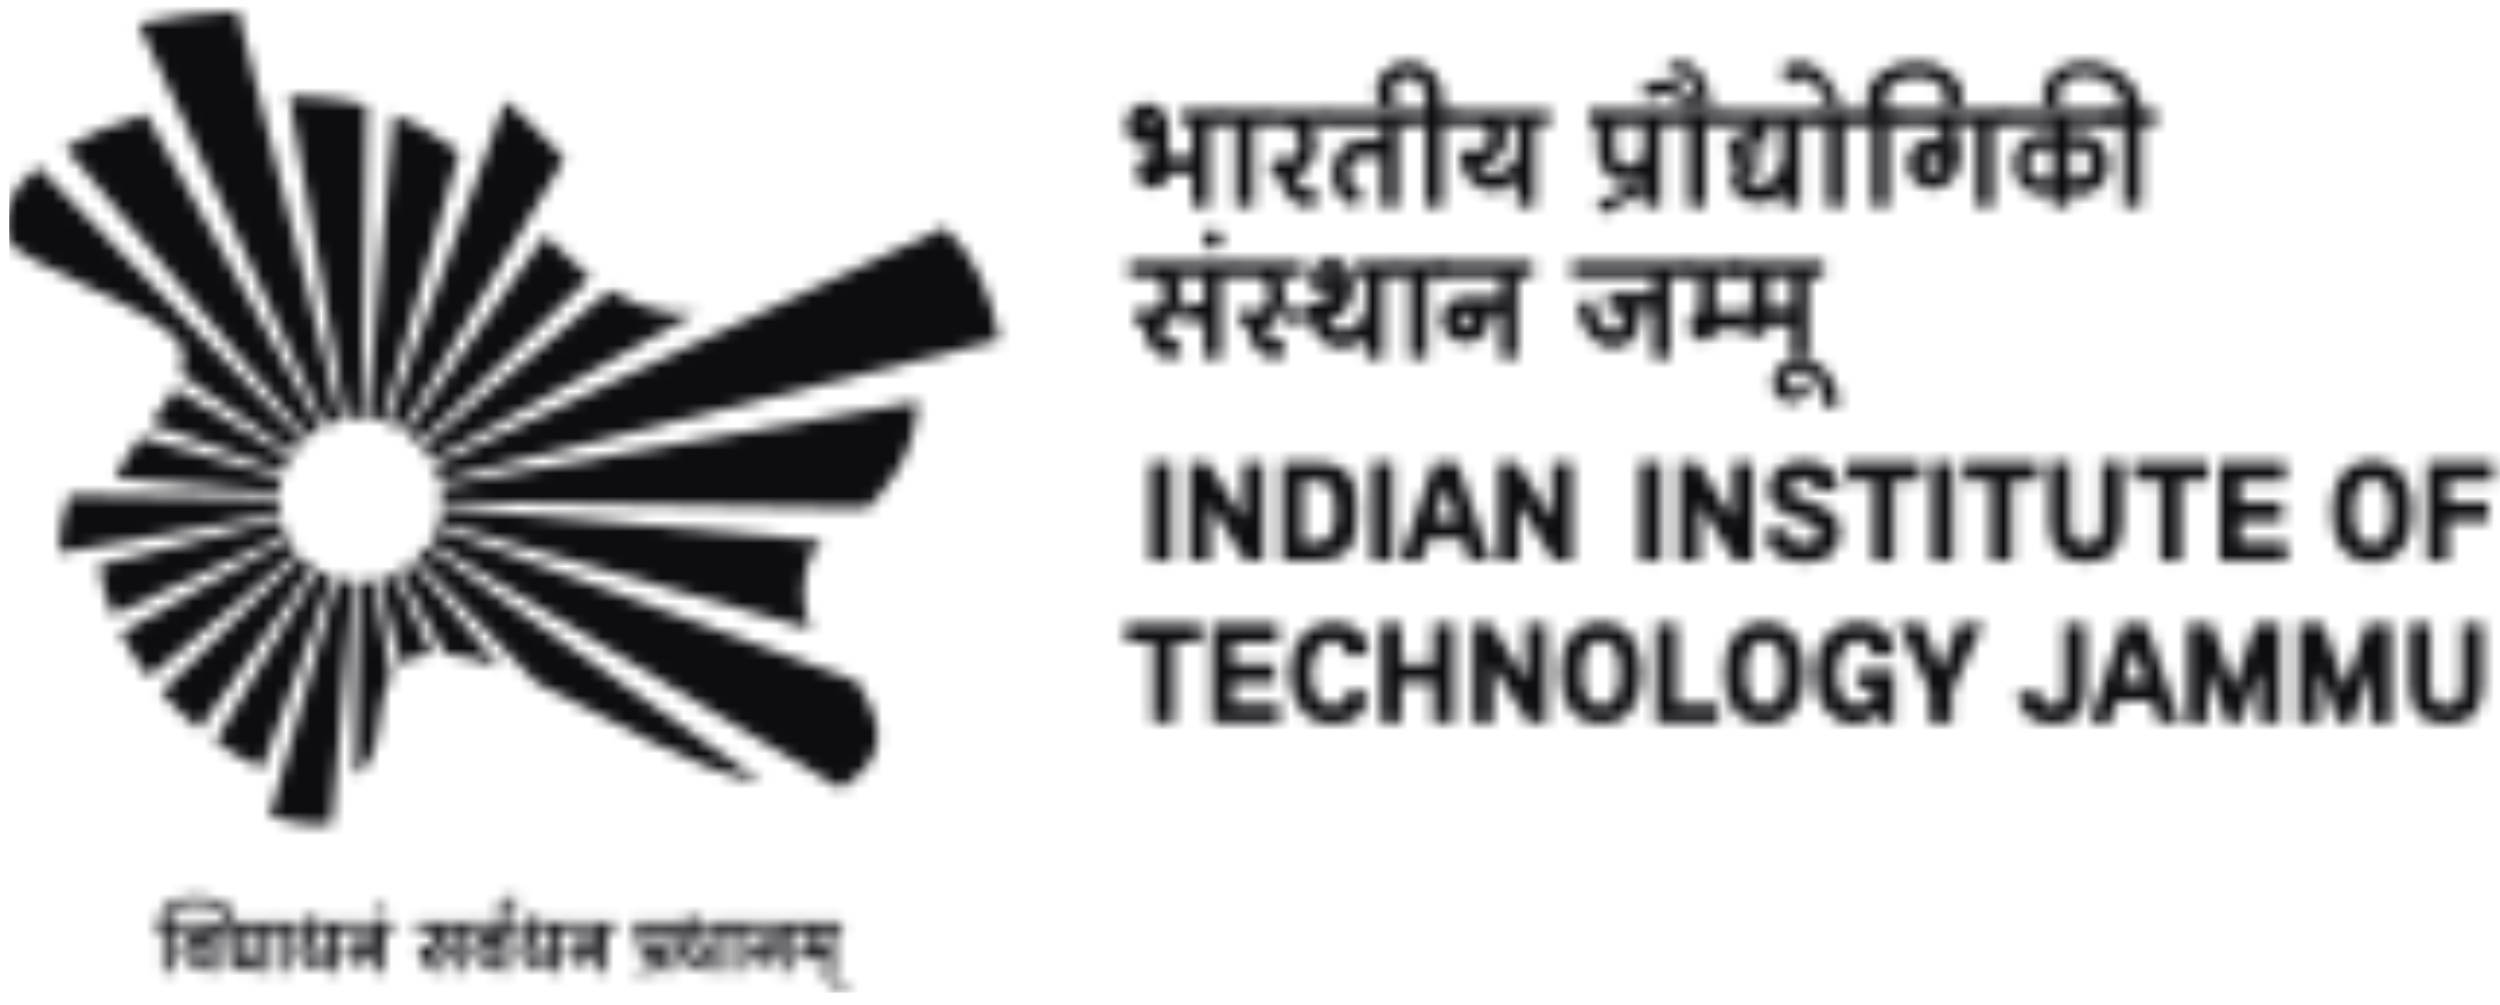<svg width="214" height="86" viewBox="0 0 214 86" fill="none" xmlns="http://www.w3.org/2000/svg">
<mask id="mask0_8153_1167" style="mask-type:alpha" maskUnits="userSpaceOnUse" x="0" y="0" width="214" height="86">
<path d="M100.258 39.569H98.473V48.019H100.258V39.569Z" fill="#0C458A"/>
<path d="M106.601 48.019L103.58 43.194V48.019H101.857V39.569H103.393L106.414 44.381V39.569H108.124V48.019H106.601Z" fill="#0C458A"/>
<path d="M109.771 39.569H112.517C113.328 39.569 113.978 39.669 114.464 39.881C114.951 40.081 115.313 40.381 115.563 40.744C115.813 41.119 115.975 41.556 116.05 42.081C116.125 42.606 116.162 43.169 116.162 43.794C116.162 44.419 116.125 44.981 116.05 45.506C115.975 46.031 115.813 46.469 115.563 46.844C115.313 47.219 114.951 47.506 114.464 47.706C113.978 47.906 113.328 48.019 112.517 48.019H109.771V39.569ZM114.24 42.769C114.202 42.444 114.127 42.169 114.015 41.931C113.89 41.694 113.715 41.494 113.478 41.356C113.241 41.219 112.916 41.156 112.504 41.156H111.518V46.444H112.504C112.916 46.444 113.241 46.369 113.478 46.231C113.715 46.094 113.89 45.906 114.015 45.656C114.14 45.419 114.215 45.131 114.24 44.819C114.277 44.494 114.29 44.156 114.29 43.794C114.29 43.431 114.277 43.094 114.24 42.769Z" fill="#0C458A"/>
<path d="M119.209 39.569H117.424V48.019H119.209V39.569Z" fill="#0C458A"/>
<path d="M127.599 48.019H125.801L125.202 46.156H122.293L121.694 48.019H119.884L122.755 39.569H124.74L127.611 48.019H127.599ZM124.69 44.556L123.741 41.606L122.805 44.556H124.678H124.69Z" fill="#0C458A"/>
<path d="M133.042 48.019L130.021 43.194V48.019H128.298V39.569H129.833L132.854 44.381V39.569H134.565V48.019H133.042Z" fill="#0C458A"/>
<path d="M142.167 39.569H140.382V48.019H142.167V39.569Z" fill="#0C458A"/>
<path d="M148.51 48.019L145.489 43.194V48.019H143.778V39.569H145.314L148.322 44.381V39.569H150.033V48.019H148.51Z" fill="#0C458A"/>
<path d="M156.762 47.466C156.237 47.916 155.451 48.141 154.402 48.141C153.965 48.141 153.541 48.078 153.129 47.966C152.717 47.853 152.355 47.678 152.043 47.441C151.731 47.203 151.506 46.916 151.344 46.566C151.182 46.216 151.157 45.803 151.244 45.328H153.079C153.042 45.478 153.042 45.616 153.079 45.766C153.116 45.916 153.191 46.053 153.304 46.166C153.416 46.278 153.566 46.378 153.753 46.453C153.94 46.528 154.153 46.566 154.39 46.566C154.677 46.566 154.902 46.541 155.064 46.478C155.239 46.416 155.364 46.341 155.463 46.253C155.551 46.166 155.613 46.066 155.651 45.953C155.676 45.841 155.688 45.741 155.688 45.641C155.688 45.441 155.626 45.278 155.501 45.154C155.376 45.016 155.214 44.904 155.014 44.803C154.814 44.703 154.59 44.616 154.327 44.529C154.065 44.441 153.803 44.353 153.528 44.254C153.254 44.154 152.992 44.041 152.742 43.916C152.48 43.791 152.255 43.641 152.055 43.453C151.856 43.266 151.693 43.041 151.569 42.779C151.444 42.516 151.381 42.203 151.381 41.841C151.381 41.479 151.456 41.129 151.606 40.829C151.756 40.529 151.968 40.291 152.23 40.079C152.492 39.879 152.817 39.729 153.179 39.616C153.541 39.516 153.94 39.454 154.377 39.454C154.814 39.454 155.226 39.504 155.601 39.604C155.988 39.704 156.312 39.854 156.587 40.054C156.862 40.254 157.061 40.516 157.186 40.829C157.311 41.154 157.336 41.529 157.261 41.978H155.289C155.326 41.853 155.339 41.741 155.339 41.629C155.339 41.516 155.314 41.416 155.251 41.316C155.189 41.229 155.089 41.154 154.952 41.104C154.814 41.054 154.615 41.029 154.352 41.029C153.94 41.029 153.653 41.116 153.479 41.266C153.304 41.429 153.229 41.616 153.229 41.828C153.229 42.041 153.329 42.228 153.541 42.353C153.753 42.491 154.015 42.616 154.34 42.728C154.664 42.841 155.002 42.966 155.376 43.091C155.751 43.216 156.088 43.379 156.412 43.578C156.737 43.779 156.999 44.029 157.199 44.341C157.411 44.641 157.511 45.029 157.511 45.516C157.511 46.378 157.249 47.041 156.724 47.491" fill="#0C458A"/>
<path d="M160.369 41.156H158.047V39.569H164.439V41.156H162.117V48.019H160.369V41.156Z" fill="#0C458A"/>
<path d="M167.171 39.569H165.386V48.019H167.171V39.569Z" fill="#0C458A"/>
<path d="M170.43 41.156H168.108V39.569H174.513V41.156H172.191V48.019H170.43V41.156Z" fill="#0C458A"/>
<path d="M177.134 47.918C176.735 47.768 176.423 47.556 176.161 47.281C175.911 46.993 175.724 46.644 175.611 46.231C175.499 45.819 175.437 45.343 175.437 44.794V39.556H177.197V44.794C177.197 45.006 177.209 45.218 177.247 45.419C177.272 45.631 177.347 45.819 177.434 45.981C177.534 46.144 177.671 46.281 177.846 46.381C178.021 46.481 178.258 46.544 178.545 46.544C178.832 46.544 179.069 46.493 179.257 46.381C179.444 46.281 179.581 46.144 179.669 45.981C179.768 45.819 179.831 45.631 179.868 45.419C179.906 45.206 179.918 44.993 179.918 44.794V39.556H181.666V44.794C181.666 45.331 181.616 45.819 181.491 46.231C181.379 46.644 181.192 46.993 180.942 47.281C180.692 47.568 180.368 47.781 179.981 47.918C179.581 48.068 179.107 48.131 178.545 48.131C177.983 48.131 177.509 48.056 177.122 47.918" fill="#0C458A"/>
<path d="M184.949 41.156H182.627V39.569H189.019V41.156H186.697V48.019H184.949V41.156Z" fill="#0C458A"/>
<path d="M190.006 48.019V39.569H195.624V41.156H191.754V42.994H195.349V44.594H191.754V46.431H195.748V48.019H190.006Z" fill="#0C458A"/>
<path d="M199.803 42.166C199.915 41.641 200.115 41.179 200.389 40.779C200.664 40.379 201.014 40.054 201.451 39.816C201.887 39.579 202.424 39.454 203.073 39.454C203.723 39.454 204.247 39.579 204.684 39.816C205.121 40.054 205.483 40.379 205.745 40.779C206.02 41.179 206.207 41.641 206.332 42.166C206.457 42.691 206.507 43.228 206.507 43.791C206.507 44.353 206.444 44.904 206.332 45.416C206.207 45.941 206.02 46.403 205.745 46.803C205.47 47.203 205.121 47.528 204.684 47.766C204.247 48.003 203.71 48.128 203.073 48.128C202.437 48.128 201.887 48.003 201.451 47.766C201.014 47.528 200.664 47.203 200.389 46.803C200.115 46.403 199.915 45.941 199.803 45.416C199.69 44.891 199.628 44.353 199.628 43.791C199.628 43.228 199.69 42.678 199.803 42.166ZM201.538 44.716C201.575 45.041 201.638 45.341 201.75 45.603C201.863 45.878 202.025 46.103 202.225 46.278C202.437 46.466 202.711 46.553 203.073 46.553C203.435 46.553 203.71 46.466 203.922 46.278C204.135 46.091 204.297 45.866 204.397 45.603C204.509 45.328 204.572 45.041 204.609 44.716C204.646 44.391 204.659 44.091 204.659 43.791C204.659 43.491 204.646 43.191 204.609 42.866C204.572 42.541 204.509 42.241 204.397 41.978C204.284 41.703 204.135 41.479 203.922 41.304C203.71 41.116 203.435 41.029 203.073 41.029C202.711 41.029 202.437 41.116 202.225 41.304C202.012 41.491 201.85 41.716 201.75 41.978C201.638 42.254 201.575 42.541 201.538 42.866C201.5 43.191 201.488 43.491 201.488 43.791C201.488 44.091 201.5 44.391 201.538 44.716Z" fill="#0C458A"/>
<path d="M209.554 41.156V42.994H213.012V44.594H209.554V48.019H207.781V39.569H213.424V41.156H209.554Z" fill="#0C458A"/>
<path d="M98.711 54.993H96.389V53.406H102.793V54.993H100.471V61.855H98.711V54.993Z" fill="#0C458A"/>
<path d="M103.766 61.855V53.406H109.396V54.993H105.526V56.83H109.121V58.43H105.526V60.268H109.521V61.855H103.766Z" fill="#0C458A"/>
<path d="M112.442 61.615C111.98 61.377 111.606 61.052 111.306 60.652C111.007 60.252 110.782 59.79 110.632 59.265C110.482 58.74 110.42 58.202 110.42 57.627C110.42 56.99 110.507 56.403 110.67 55.877C110.844 55.34 111.082 54.89 111.419 54.503C111.743 54.115 112.143 53.815 112.605 53.603C113.066 53.39 113.603 53.278 114.19 53.278C114.639 53.278 115.064 53.34 115.451 53.478C115.838 53.615 116.162 53.803 116.425 54.053C116.687 54.303 116.887 54.59 116.999 54.94C117.111 55.29 117.124 55.665 117.036 56.09H115.051C115.089 55.965 115.101 55.84 115.101 55.69C115.101 55.54 115.076 55.403 115.014 55.29C114.952 55.165 114.839 55.065 114.689 54.977C114.54 54.89 114.327 54.852 114.053 54.852C113.728 54.852 113.441 54.94 113.216 55.127C112.992 55.315 112.804 55.54 112.667 55.828C112.53 56.102 112.417 56.415 112.355 56.74C112.292 57.065 112.255 57.365 112.255 57.64C112.255 57.915 112.28 58.227 112.342 58.552C112.405 58.877 112.505 59.177 112.642 59.452C112.779 59.727 112.967 59.952 113.204 60.14C113.429 60.327 113.716 60.415 114.053 60.415C114.29 60.415 114.49 60.377 114.652 60.302C114.814 60.227 114.927 60.14 115.026 60.015C115.114 59.902 115.176 59.765 115.201 59.615C115.226 59.465 115.239 59.315 115.226 59.177H117.061C117.111 59.652 117.061 60.065 116.924 60.415C116.787 60.765 116.574 61.065 116.3 61.29C116.025 61.527 115.688 61.702 115.314 61.815C114.927 61.927 114.527 61.99 114.09 61.99C113.466 61.99 112.917 61.877 112.455 61.627" fill="#0C458A"/>
<path d="M122.692 61.855V58.43H119.958V61.855H118.186V53.406H119.958V56.83H122.692V53.406H124.44V61.855H122.692Z" fill="#0C458A"/>
<path d="M130.832 61.855L127.811 57.03V61.855H126.088V53.406H127.623L130.632 58.218V53.406H132.355V61.855H130.832Z" fill="#0C458A"/>
<path d="M133.79 55.99C133.902 55.465 134.102 55.002 134.377 54.602C134.651 54.203 135.001 53.878 135.438 53.64C135.875 53.403 136.412 53.278 137.061 53.278C137.71 53.278 138.234 53.403 138.671 53.64C139.108 53.878 139.47 54.203 139.732 54.602C140.007 55.002 140.194 55.465 140.319 55.99C140.444 56.515 140.506 57.053 140.506 57.615C140.506 58.177 140.444 58.727 140.319 59.24C140.194 59.765 140.007 60.227 139.732 60.627C139.458 61.027 139.108 61.352 138.671 61.59C138.234 61.827 137.697 61.952 137.061 61.952C136.424 61.952 135.875 61.827 135.438 61.59C135.001 61.352 134.651 61.027 134.377 60.627C134.102 60.227 133.902 59.765 133.79 59.24C133.678 58.715 133.615 58.177 133.615 57.615C133.615 57.053 133.678 56.502 133.79 55.99ZM135.525 58.54C135.563 58.865 135.625 59.165 135.737 59.427C135.85 59.702 136.012 59.927 136.212 60.102C136.424 60.29 136.699 60.377 137.061 60.377C137.423 60.377 137.697 60.29 137.91 60.102C138.122 59.927 138.284 59.69 138.384 59.427C138.496 59.152 138.559 58.865 138.596 58.54C138.634 58.215 138.646 57.915 138.646 57.615C138.646 57.315 138.634 57.015 138.596 56.69C138.559 56.365 138.496 56.065 138.384 55.803C138.272 55.528 138.122 55.303 137.91 55.127C137.697 54.94 137.423 54.852 137.061 54.852C136.699 54.852 136.424 54.94 136.212 55.127C136 55.303 135.837 55.54 135.737 55.803C135.625 56.078 135.563 56.365 135.525 56.69C135.488 57.015 135.475 57.315 135.475 57.615C135.475 57.915 135.488 58.215 135.525 58.54Z" fill="#0C458A"/>
<path d="M143.514 60.268H147.11V61.855H141.767V53.406H143.514V60.268Z" fill="#0C458A"/>
<path d="M147.783 55.99C147.896 55.465 148.095 55.002 148.37 54.602C148.645 54.203 148.994 53.878 149.431 53.64C149.868 53.403 150.405 53.278 151.054 53.278C151.703 53.278 152.227 53.403 152.664 53.64C153.101 53.878 153.463 54.203 153.725 54.602C154 55.002 154.187 55.465 154.312 55.99C154.437 56.515 154.487 57.053 154.487 57.615C154.487 58.177 154.425 58.727 154.312 59.24C154.187 59.765 154 60.227 153.725 60.627C153.451 61.027 153.101 61.352 152.664 61.59C152.227 61.827 151.691 61.952 151.054 61.952C150.417 61.952 149.868 61.827 149.431 61.59C148.994 61.352 148.645 61.027 148.37 60.627C148.095 60.227 147.896 59.765 147.783 59.24C147.671 58.715 147.608 58.177 147.608 57.615C147.608 57.053 147.671 56.502 147.783 55.99ZM149.518 58.54C149.556 58.865 149.618 59.165 149.731 59.427C149.843 59.702 150.005 59.927 150.205 60.102C150.417 60.29 150.692 60.377 151.054 60.377C151.416 60.377 151.691 60.29 151.903 60.102C152.115 59.927 152.277 59.69 152.377 59.427C152.49 59.152 152.552 58.865 152.589 58.54C152.627 58.215 152.639 57.915 152.639 57.615C152.639 57.315 152.627 57.015 152.589 56.69C152.552 56.365 152.49 56.065 152.377 55.803C152.265 55.528 152.115 55.303 151.903 55.127C151.691 54.94 151.416 54.852 151.054 54.852C150.692 54.852 150.417 54.94 150.205 55.127C149.993 55.303 149.843 55.54 149.731 55.803C149.618 56.078 149.556 56.365 149.518 56.69C149.481 57.015 149.468 57.315 149.468 57.615C149.468 57.915 149.481 58.215 149.518 58.54Z" fill="#0C458A"/>
<path d="M161.117 61.856L160.805 61.019C160.68 61.169 160.543 61.306 160.381 61.431C160.219 61.556 160.044 61.656 159.869 61.731C159.682 61.806 159.494 61.869 159.295 61.919C159.095 61.956 158.908 61.981 158.72 61.981C158.234 61.981 157.772 61.881 157.36 61.669C156.948 61.456 156.598 61.169 156.299 60.794C155.999 60.419 155.774 59.956 155.612 59.419C155.45 58.881 155.362 58.281 155.362 57.619C155.362 56.956 155.45 56.394 155.624 55.856C155.799 55.319 156.049 54.869 156.386 54.481C156.711 54.094 157.123 53.794 157.584 53.581C158.059 53.369 158.596 53.257 159.182 53.257C159.632 53.257 160.056 53.319 160.443 53.456C160.83 53.594 161.155 53.782 161.417 54.019C161.679 54.269 161.879 54.556 161.991 54.906C162.104 55.256 162.129 55.644 162.029 56.056H160.044C160.081 55.931 160.094 55.806 160.094 55.656C160.094 55.506 160.069 55.381 160.019 55.256C159.956 55.131 159.869 55.031 159.732 54.944C159.594 54.856 159.407 54.819 159.17 54.819C158.82 54.819 158.521 54.906 158.284 55.094C158.034 55.281 157.834 55.506 157.684 55.781C157.522 56.056 157.41 56.369 157.335 56.694C157.26 57.019 157.222 57.331 157.222 57.606C157.222 57.881 157.247 58.194 157.31 58.506C157.372 58.831 157.46 59.119 157.597 59.406C157.734 59.681 157.909 59.919 158.146 60.094C158.371 60.281 158.671 60.369 159.02 60.369C159.494 60.369 159.844 60.231 160.081 59.956C160.306 59.681 160.431 59.331 160.431 58.931H159.082V57.369H162.129V61.844H161.117V61.856Z" fill="#0C458A"/>
<path d="M165.174 59.193L162.503 53.406H164.638L166.136 57.33L167.621 53.406H169.756L167.097 59.193V61.855H165.174V59.193Z" fill="#0C458A"/>
<path d="M178.433 59.88C178.383 60.243 178.27 60.593 178.083 60.893C177.896 61.205 177.621 61.468 177.247 61.668C176.872 61.868 176.373 61.98 175.724 61.98C175.299 61.98 174.9 61.918 174.525 61.805C174.151 61.693 173.839 61.518 173.564 61.293C173.289 61.055 173.089 60.768 172.952 60.418C172.815 60.068 172.765 59.655 172.815 59.18H174.662C174.65 59.33 174.662 59.48 174.687 59.63C174.725 59.78 174.787 59.905 174.875 60.018C174.962 60.13 175.087 60.218 175.224 60.293C175.362 60.368 175.536 60.393 175.736 60.393C175.811 60.393 175.898 60.393 176.011 60.368C176.123 60.355 176.235 60.305 176.335 60.23C176.435 60.155 176.535 60.03 176.61 59.868C176.685 59.705 176.722 59.468 176.722 59.18V53.406H178.495V58.83C178.495 59.155 178.47 59.505 178.42 59.88" fill="#0C458A"/>
<path d="M186.585 61.855H184.787L184.188 59.993H181.279L180.68 61.855H178.87L181.741 53.406H183.726L186.598 61.855H186.585ZM183.664 58.393L182.715 55.443L181.779 58.393H183.651H183.664Z" fill="#0C458A"/>
<path d="M188.994 57.418V61.855H187.284V53.406H189.332L191.217 58.83L193.102 53.406H195.161V61.855H193.426V57.418L191.791 61.855H190.642L188.994 57.418Z" fill="#0C458A"/>
<path d="M198.521 57.418V61.855H196.798V53.406H198.858L200.73 58.83L202.615 53.406H204.675V61.855H202.952V57.418L201.317 61.855H200.168L198.521 57.418Z" fill="#0C458A"/>
<path d="M207.97 61.751C207.571 61.601 207.259 61.388 206.997 61.114C206.747 60.826 206.56 60.476 206.447 60.063C206.335 59.651 206.272 59.176 206.272 58.626V53.389H208.033V58.626C208.033 58.839 208.045 59.051 208.083 59.251C208.12 59.464 208.182 59.651 208.27 59.813C208.37 59.976 208.507 60.114 208.682 60.214C208.857 60.313 209.094 60.376 209.381 60.376C209.668 60.376 209.905 60.326 210.093 60.214C210.267 60.114 210.417 59.976 210.504 59.813C210.604 59.651 210.667 59.464 210.704 59.251C210.742 59.038 210.754 58.826 210.754 58.626V53.389H212.514V58.626C212.514 59.163 212.452 59.651 212.34 60.063C212.227 60.476 212.04 60.826 211.79 61.114C211.541 61.401 211.216 61.613 210.829 61.751C210.43 61.901 209.955 61.963 209.393 61.963C208.832 61.963 208.357 61.888 207.97 61.751Z" fill="#0C458A"/>
<path d="M96.926 9.393C97.275 9.018 97.712 8.843 98.212 8.843C98.711 8.843 99.148 9.043 99.497 9.443C99.847 9.843 100.022 10.33 100.022 10.905V13.38H102.019V10.743H101.183V9.418H104.815V10.743H103.492V17.68H102.019V14.868H100.022C100.022 15.205 99.897 15.505 99.635 15.743C99.373 15.98 99.06 16.105 98.698 16.105C98.311 16.105 97.987 15.968 97.712 15.693C97.438 15.418 97.3 15.093 97.3 14.705C97.3 14.343 97.425 14.03 97.675 13.768C97.924 13.505 98.212 13.38 98.561 13.38V12.305C98.436 12.355 98.324 12.405 98.237 12.43C98.137 12.455 98.049 12.468 97.974 12.468C97.55 12.468 97.175 12.293 96.863 11.955C96.551 11.618 96.401 11.205 96.401 10.73C96.401 10.205 96.576 9.755 96.926 9.38M97.962 10.968C98.037 11.03 98.124 11.068 98.212 11.068C98.299 11.068 98.399 11.03 98.461 10.968C98.524 10.905 98.561 10.83 98.561 10.743C98.561 10.63 98.524 10.53 98.461 10.455C98.399 10.368 98.311 10.33 98.212 10.33C98.112 10.33 98.024 10.368 97.962 10.455C97.887 10.543 97.85 10.63 97.85 10.743C97.85 10.83 97.887 10.905 97.962 10.968Z" fill="#0C458A"/>
<path d="M108.587 9.419V10.732H107.276V17.669H105.803V10.732H104.479V9.419H108.587Z" fill="#0C458A"/>
<path d="M113.615 9.419V10.744H112.08C112.254 10.869 112.392 11.057 112.504 11.319C112.604 11.582 112.666 11.882 112.666 12.232C112.666 12.932 112.504 13.557 112.167 14.082C111.83 14.607 111.405 14.931 110.894 15.044C111.006 15.382 111.143 15.669 111.331 15.882C111.518 16.094 111.693 16.206 111.88 16.206C112.03 16.206 112.179 16.194 112.317 16.169C112.454 16.144 112.566 16.107 112.666 16.044V17.532C112.566 17.581 112.454 17.631 112.317 17.657C112.179 17.681 112.042 17.694 111.867 17.694C111.368 17.694 110.881 17.444 110.419 16.956C109.957 16.469 109.62 15.832 109.408 15.044C109.321 15.044 109.208 14.994 109.083 14.919C108.946 14.844 108.809 14.757 108.672 14.632L109.146 13.394C109.296 13.507 109.458 13.582 109.608 13.644C109.758 13.694 109.907 13.732 110.032 13.732C110.357 13.732 110.631 13.582 110.856 13.294C111.093 13.007 111.206 12.657 111.206 12.244C111.206 11.832 111.093 11.482 110.856 11.194C110.631 10.907 110.357 10.757 110.032 10.757H108.247V9.432H113.603L113.615 9.419Z" fill="#0C458A"/>
<path d="M121.02 9.419V10.744H119.697V17.681H118.224V13.394H116.639C116.314 13.394 116.052 13.544 115.827 13.832C115.602 14.119 115.49 14.469 115.49 14.882C115.49 15.219 115.59 15.531 115.802 15.806C116.014 16.081 116.289 16.269 116.626 16.369L116.152 17.694C115.54 17.556 115.028 17.232 114.629 16.706C114.229 16.181 114.03 15.569 114.03 14.894C114.03 14.069 114.292 13.369 114.791 12.794C115.303 12.219 115.915 11.932 116.651 11.932H118.237V10.769H113.293V9.444H121.033L121.02 9.419Z" fill="#0C458A"/>
<path d="M120.696 9.419H122.019V8.345C122.019 7.87 121.882 7.47 121.607 7.12C121.333 6.782 121.008 6.607 120.621 6.607C120.234 6.607 119.935 6.72 119.66 6.945C119.398 7.17 119.26 7.445 119.26 7.757C119.26 8.057 119.31 8.332 119.41 8.595C119.51 8.857 119.647 9.069 119.822 9.244H118.237C118.099 9.02 117.987 8.782 117.912 8.532C117.837 8.282 117.8 8.02 117.8 7.757C117.8 7.07 118.074 6.495 118.624 6.007C119.173 5.52 119.835 5.282 120.621 5.282C121.408 5.282 122.094 5.582 122.644 6.17C123.205 6.77 123.48 7.482 123.48 8.332V9.407H124.803V10.732H123.48V17.669H122.007V10.732H120.684V9.407L120.696 9.419Z" fill="#0C458A"/>
<path d="M132.68 9.419V10.744H131.356V17.681H129.883V15.369C129.621 15.694 129.309 15.931 128.947 16.107C128.585 16.282 128.223 16.357 127.836 16.357C127.05 16.357 126.375 16.056 125.814 15.444C125.264 14.832 124.977 14.094 124.977 13.219V12.894H126.475C126.762 12.894 127 12.782 127.199 12.557C127.399 12.332 127.499 12.057 127.499 11.744C127.499 11.469 127.399 11.232 127.199 11.044C127 10.857 126.762 10.757 126.475 10.757H124.44V9.432H132.655L132.68 9.419ZM128.885 11.207C128.947 11.382 128.972 11.557 128.972 11.732C128.972 12.394 128.747 12.957 128.285 13.419C127.824 13.882 127.262 14.119 126.625 14.119C126.663 14.344 126.787 14.519 127.025 14.656C127.262 14.794 127.536 14.869 127.861 14.869C128.285 14.869 128.697 14.732 129.059 14.444C129.434 14.157 129.709 13.782 129.896 13.307V10.744H128.61C128.735 10.882 128.822 11.044 128.885 11.219V11.207Z" fill="#0C458A"/>
<path d="M143.465 9.419V10.744H142.142V17.681H140.694V15.119C140.519 15.306 140.319 15.444 140.094 15.544C139.87 15.644 139.633 15.694 139.395 15.694C138.671 15.694 138.047 15.431 137.535 14.894C137.023 14.357 136.774 13.719 136.774 12.969V10.744H135.987V9.419H143.478H143.465ZM138.222 12.969C138.222 13.307 138.334 13.607 138.571 13.844C138.796 14.082 139.071 14.207 139.395 14.207C139.645 14.207 139.895 14.119 140.132 13.944C140.369 13.769 140.556 13.519 140.706 13.219V10.744H138.234V12.969H138.222Z" fill="#0C458A"/>
<path d="M141.531 15.029V16.017L137.174 18.329L136.675 17.341L141.531 15.029Z" fill="#0C458A"/>
<path d="M147.335 9.419V10.732H146.011V17.669H144.538V10.732H143.228V9.419H147.335Z" fill="#0C458A"/>
<path d="M141.23 7.07C141.567 6.932 141.941 6.857 142.353 6.857C142.89 6.857 143.427 7.082 143.951 7.52C144.475 7.97 144.925 8.57 145.299 9.332C145.299 8.507 145.162 7.807 144.9 7.232C144.625 6.657 144.301 6.37 143.914 6.37C143.801 6.37 143.701 6.395 143.589 6.432C143.489 6.47 143.389 6.532 143.314 6.607L142.715 5.62C142.853 5.507 143.015 5.432 143.215 5.37C143.414 5.32 143.651 5.282 143.901 5.282C144.6 5.282 145.212 5.682 145.711 6.482C146.211 7.282 146.46 8.257 146.46 9.407H144.338C144.126 8.982 143.851 8.632 143.502 8.382C143.152 8.132 142.79 8.007 142.416 8.007C142.091 8.007 141.816 8.07 141.579 8.195C141.342 8.32 141.18 8.47 141.105 8.67L140.431 7.682C140.618 7.42 140.88 7.22 141.217 7.07" fill="#0C458A"/>
<path d="M155.401 9.419V10.744H154.078V17.681H152.63V16.194C152.455 16.544 152.193 16.831 151.831 17.032C151.469 17.244 151.082 17.344 150.657 17.344H150.345C149.746 17.344 149.222 17.144 148.797 16.744C148.373 16.344 148.148 15.857 148.148 15.281C148.148 15.019 148.21 14.781 148.335 14.556C148.46 14.332 148.635 14.169 148.835 14.044C148.548 13.982 148.31 13.832 148.136 13.619C147.948 13.394 147.861 13.157 147.861 12.894C147.861 12.469 148.023 12.094 148.36 11.794C148.697 11.482 149.097 11.332 149.571 11.332H149.821V10.757H147.087V9.432H155.401V9.419ZM151.269 12.557H149.771C149.634 12.557 149.534 12.594 149.446 12.657C149.359 12.719 149.309 12.794 149.309 12.882C149.309 13.019 149.359 13.132 149.446 13.232C149.534 13.332 149.646 13.382 149.771 13.382H150.707V14.531H150.046C149.908 14.531 149.808 14.594 149.721 14.719C149.634 14.844 149.584 15.007 149.584 15.194C149.584 15.382 149.659 15.544 149.796 15.669C149.933 15.794 150.12 15.857 150.32 15.857H150.632C151.082 15.857 151.494 15.644 151.868 15.207C152.243 14.769 152.492 14.219 152.605 13.544V10.732H151.257V12.544L151.269 12.557Z" fill="#0C458A"/>
<path d="M159.172 9.419V10.732H157.861V17.669H156.388V10.732H155.064V9.419H159.172Z" fill="#0C458A"/>
<path d="M153.089 5.507C153.389 5.357 153.726 5.282 154.113 5.282C154.799 5.282 155.486 5.657 156.16 6.42C156.834 7.182 157.371 8.182 157.77 9.407H156.572C156.347 8.607 155.998 7.945 155.536 7.445C155.074 6.932 154.6 6.682 154.113 6.682C153.95 6.682 153.788 6.732 153.613 6.832C153.451 6.932 153.301 7.082 153.189 7.257L152.465 6.095C152.59 5.845 152.789 5.645 153.089 5.495" fill="#0C458A"/>
<path d="M160.168 9.42C160.056 9.258 159.968 9.07 159.918 8.87C159.856 8.67 159.831 8.47 159.831 8.258C159.831 7.433 160.255 6.733 161.092 6.158C161.928 5.583 162.952 5.295 164.138 5.295C165.199 5.295 166.123 5.583 166.872 6.158C167.633 6.733 168.008 7.433 168.008 8.258C168.008 8.42 167.983 8.595 167.921 8.758C167.871 8.933 167.783 9.095 167.671 9.245H166.198C166.31 9.095 166.398 8.933 166.447 8.758C166.51 8.583 166.535 8.42 166.535 8.258C166.535 7.808 166.298 7.42 165.823 7.095C165.349 6.77 164.775 6.608 164.113 6.608C163.364 6.608 162.727 6.77 162.203 7.095C161.679 7.42 161.416 7.808 161.416 8.258C161.416 8.52 161.441 8.758 161.479 8.945C161.529 9.145 161.579 9.295 161.654 9.408H163.002V10.733H161.679V17.67H160.231V10.733H158.907V9.408H160.143L160.168 9.42Z" fill="#0C458A"/>
<path d="M171.953 9.419V10.744H170.63V17.681H169.157V10.744H167.272C167.459 10.994 167.596 11.332 167.696 11.757C167.796 12.182 167.846 12.669 167.846 13.219C167.846 14.044 167.621 14.744 167.159 15.319C166.697 15.894 166.148 16.181 165.499 16.181C164.85 16.181 164.363 15.969 163.938 15.556C163.514 15.144 163.289 14.632 163.289 14.032C163.289 13.432 163.489 12.932 163.901 12.519C164.313 12.094 164.8 11.894 165.387 11.894C165.599 11.894 165.786 11.932 165.948 12.007C166.111 12.082 166.248 12.182 166.348 12.307C166.348 12.069 166.285 11.807 166.161 11.544C166.036 11.269 165.873 11.007 165.649 10.744H162.665V9.419H171.928H171.953ZM165 14.507C165.137 14.632 165.324 14.694 165.524 14.694C165.686 14.694 165.836 14.644 165.973 14.531C166.098 14.431 166.198 14.282 166.248 14.107C166.185 13.882 166.073 13.707 165.911 13.569C165.749 13.432 165.574 13.369 165.374 13.369C165.212 13.369 165.074 13.432 164.95 13.557C164.837 13.682 164.775 13.844 164.775 14.032C164.775 14.219 164.85 14.382 164.987 14.507H165Z" fill="#0C458A"/>
<path d="M181.229 9.419V10.744H177.159V11.657C177.259 11.582 177.384 11.519 177.534 11.469C177.684 11.432 177.859 11.407 178.046 11.407C178.732 11.407 179.307 11.669 179.794 12.182C180.28 12.694 180.518 13.319 180.518 14.044C180.518 14.769 180.28 15.394 179.794 15.906C179.307 16.419 178.732 16.681 178.046 16.681C177.859 16.681 177.696 16.669 177.559 16.644C177.422 16.619 177.309 16.569 177.234 16.519V15.031C177.309 15.082 177.422 15.132 177.559 15.156C177.696 15.181 177.859 15.194 178.046 15.194C178.333 15.194 178.57 15.082 178.77 14.857C178.97 14.632 179.069 14.357 179.069 14.044C179.069 13.682 178.97 13.369 178.77 13.107C178.57 12.844 178.333 12.719 178.046 12.719C177.821 12.719 177.621 12.732 177.472 12.757C177.322 12.782 177.209 12.832 177.159 12.882V17.669H175.711V16.431C175.586 16.506 175.462 16.569 175.312 16.619C175.162 16.657 175 16.681 174.825 16.681C174.138 16.681 173.564 16.419 173.077 15.906C172.59 15.394 172.353 14.769 172.353 14.044C172.353 13.319 172.59 12.694 173.077 12.182C173.564 11.669 174.138 11.407 174.825 11.407C175 11.407 175.162 11.432 175.312 11.469C175.462 11.519 175.599 11.569 175.711 11.657V10.744H171.642V9.419H181.242H181.229ZM173.989 14.969C174.213 15.232 174.488 15.357 174.8 15.357C175.012 15.357 175.187 15.344 175.349 15.319C175.499 15.294 175.624 15.244 175.699 15.194V12.882C175.624 12.832 175.512 12.782 175.349 12.757C175.199 12.732 175.012 12.719 174.8 12.719C174.475 12.719 174.213 12.844 173.989 13.107C173.764 13.369 173.651 13.682 173.651 14.044C173.651 14.406 173.764 14.719 173.989 14.982V14.969Z" fill="#0C458A"/>
<path d="M181.803 9.42C181.803 8.595 181.466 7.895 180.792 7.32C180.118 6.745 179.306 6.458 178.345 6.458C177.758 6.458 177.271 6.62 176.847 6.945C176.435 7.27 176.235 7.658 176.235 8.108C176.235 8.345 176.273 8.558 176.36 8.758C176.448 8.958 176.56 9.133 176.697 9.27H175.324C175.174 9.12 175.049 8.933 174.974 8.733C174.887 8.533 174.85 8.32 174.85 8.108C174.85 7.333 175.187 6.67 175.873 6.12C176.56 5.57 177.384 5.295 178.345 5.295C179.693 5.295 180.854 5.695 181.816 6.495C182.777 7.295 183.264 8.27 183.264 9.42H184.587V10.745H183.264V17.683H181.791V10.745H180.467V9.42H181.791H181.803Z" fill="#0C458A"/>
<path d="M105.854 22.391V23.716H104.531V30.654H103.058V27.516H101.248V26.029H103.058V23.716H100.698C100.836 23.854 100.948 24.079 101.035 24.379C101.123 24.679 101.16 25.041 101.16 25.441C101.16 26.054 100.998 26.591 100.673 27.054C100.349 27.516 99.937 27.804 99.425 27.916C99.487 28.279 99.587 28.579 99.7 28.804C99.824 29.029 99.937 29.154 100.062 29.154C100.224 29.154 100.374 29.129 100.511 29.091C100.648 29.054 100.761 28.991 100.836 28.904L101.16 30.304C101.01 30.416 100.836 30.491 100.636 30.554C100.449 30.604 100.249 30.641 100.049 30.641C99.537 30.641 99.063 30.391 98.651 29.891C98.239 29.391 97.977 28.766 97.865 28.004C97.765 28.004 97.652 27.954 97.527 27.904C97.403 27.854 97.265 27.766 97.128 27.666L97.54 26.179C97.652 26.291 97.79 26.366 97.964 26.429C98.139 26.479 98.314 26.516 98.514 26.516C98.838 26.516 99.1 26.391 99.325 26.129C99.55 25.866 99.662 25.554 99.662 25.191C99.662 24.779 99.55 24.429 99.325 24.141C99.1 23.854 98.826 23.704 98.514 23.704H96.666V22.379H105.817L105.854 22.391Z" fill="#0C458A"/>
<path d="M103.179 19.905C103.342 19.743 103.554 19.668 103.791 19.668C104.028 19.668 104.24 19.743 104.415 19.905C104.59 20.068 104.665 20.255 104.665 20.493C104.665 20.73 104.578 20.918 104.415 21.08C104.24 21.243 104.041 21.318 103.791 21.318C103.541 21.318 103.342 21.243 103.179 21.08C103.017 20.918 102.93 20.73 102.93 20.493C102.93 20.255 103.017 20.068 103.179 19.905Z" fill="#0C458A"/>
<path d="M111.557 22.392V23.716H109.435C109.622 23.904 109.772 24.129 109.872 24.379C109.972 24.641 110.034 24.916 110.034 25.191C110.034 25.916 109.872 26.541 109.547 27.079C109.223 27.604 108.811 27.916 108.299 28.004C108.349 28.329 108.449 28.604 108.573 28.829C108.711 29.054 108.836 29.154 108.973 29.154C109.11 29.154 109.235 29.129 109.372 29.066C109.51 29.016 109.622 28.929 109.734 28.816L110.059 30.304C109.909 30.416 109.734 30.491 109.547 30.554C109.36 30.604 109.173 30.641 108.973 30.641C108.449 30.641 107.974 30.391 107.562 29.891C107.15 29.391 106.888 28.766 106.776 28.004C106.688 28.004 106.576 27.966 106.451 27.904C106.326 27.854 106.189 27.766 106.052 27.679L106.526 26.191C106.688 26.341 106.863 26.466 107.05 26.554C107.238 26.641 107.4 26.691 107.575 26.691C107.862 26.691 108.099 26.541 108.299 26.254C108.499 25.966 108.598 25.616 108.598 25.204C108.598 24.791 108.499 24.441 108.299 24.154C108.099 23.866 107.862 23.716 107.575 23.716H105.59V22.392H111.557ZM110.121 26.354H111.719V27.679H110.121V26.354Z" fill="#0C458A"/>
<path d="M113.392 26.019C113.516 26.019 113.654 25.982 113.791 25.894C113.928 25.806 114.053 25.681 114.166 25.532L113.891 25.619C113.417 25.619 113.017 25.444 112.68 25.107C112.343 24.769 112.181 24.357 112.181 23.881C112.181 23.382 112.355 22.944 112.705 22.594C113.055 22.244 113.467 22.069 113.966 22.069C114.49 22.069 114.94 22.294 115.314 22.744C115.689 23.194 115.876 23.744 115.876 24.381C115.876 25.206 115.664 25.907 115.227 26.482C114.802 27.056 114.278 27.344 113.679 27.344C113.779 27.644 113.928 27.881 114.128 28.056C114.328 28.244 114.553 28.331 114.79 28.331C115.302 28.331 115.764 28.144 116.176 27.769C116.587 27.394 116.837 26.919 116.937 26.344V23.706H116.101V22.382H119.708V23.706H118.385V30.644H116.937V28.831C116.725 29.144 116.438 29.381 116.051 29.556C115.676 29.731 115.252 29.819 114.79 29.819C113.991 29.819 113.304 29.444 112.742 28.706C112.181 27.956 111.894 27.069 111.894 26.019H113.392ZM113.716 24.219C113.779 24.319 113.854 24.369 113.941 24.369C114.028 24.369 114.103 24.319 114.166 24.219C114.228 24.119 114.253 24.006 114.253 23.869C114.253 23.756 114.228 23.669 114.166 23.581C114.103 23.494 114.028 23.457 113.941 23.457C113.854 23.457 113.779 23.494 113.716 23.581C113.654 23.669 113.616 23.756 113.616 23.869C113.616 24.006 113.654 24.119 113.716 24.219Z" fill="#0C458A"/>
<path d="M123.479 22.392V23.704H122.156V30.641H120.695V23.704H119.372V22.392H123.479Z" fill="#0C458A"/>
<path d="M131.218 22.392V23.716H129.895V30.654H128.447V26.854H127.41C127.41 26.854 127.473 26.979 127.498 27.066C127.523 27.154 127.535 27.241 127.535 27.354C127.535 27.904 127.336 28.379 126.936 28.754C126.537 29.141 126.05 29.329 125.475 29.329C124.901 29.329 124.414 29.141 124.015 28.754C123.615 28.366 123.416 27.904 123.416 27.354C123.416 26.804 123.615 26.341 124.015 25.954C124.414 25.566 124.901 25.379 125.475 25.379H128.459V23.729H122.816V22.404H131.23L131.218 22.392ZM125.039 27.691C125.163 27.791 125.301 27.841 125.463 27.841C125.625 27.841 125.763 27.791 125.887 27.691C126 27.591 126.062 27.479 126.062 27.341C126.062 27.204 126 27.091 125.887 26.991C125.775 26.891 125.638 26.841 125.463 26.841C125.288 26.841 125.151 26.891 125.039 26.991C124.914 27.091 124.851 27.204 124.851 27.341C124.851 27.479 124.914 27.591 125.039 27.691Z" fill="#0C458A"/>
<path d="M144.277 22.392V23.716H142.954V30.654H141.481V26.529H139.995C140.12 26.629 140.208 26.754 140.27 26.916C140.333 27.079 140.37 27.254 140.37 27.441C140.37 28.079 140.158 28.629 139.733 29.079C139.309 29.529 138.785 29.754 138.173 29.754C137.311 29.754 136.575 29.379 135.976 28.616C135.364 27.854 135.064 26.941 135.064 25.879L136.45 25.716C136.45 26.441 136.625 27.066 136.962 27.579C137.299 28.091 137.711 28.354 138.185 28.354C138.398 28.354 138.572 28.266 138.71 28.091C138.847 27.916 138.922 27.704 138.922 27.441C138.922 27.179 138.847 26.979 138.697 26.791C138.547 26.616 138.36 26.529 138.135 26.529H137.673V25.041H141.506V23.716H134.54V22.392H144.29H144.277Z" fill="#0C458A"/>
<path d="M149.121 22.392V23.716H146.899V26.691H149.295V28.179H146.886C146.886 28.454 146.786 28.691 146.574 28.879C146.362 29.066 146.112 29.166 145.812 29.166C145.475 29.166 145.188 29.041 144.951 28.779C144.714 28.516 144.602 28.204 144.602 27.841C144.602 27.516 144.689 27.254 144.851 27.029C145.013 26.804 145.213 26.691 145.45 26.691V23.716H143.965V22.392H149.146H149.121Z" fill="#0C458A"/>
<path d="M156.125 22.392V23.716H154.802V30.654H153.329V27.841H151.369C151.369 28.116 151.269 28.354 151.057 28.541C150.844 28.729 150.595 28.829 150.295 28.829C149.958 28.829 149.671 28.704 149.434 28.441C149.197 28.179 149.084 27.866 149.084 27.504C149.084 27.179 149.172 26.916 149.334 26.691C149.496 26.466 149.696 26.354 149.933 26.354V23.716H148.46V22.392H156.125ZM151.394 26.354H153.341V23.716H151.394V26.354Z" fill="#0C458A"/>
<path d="M152.415 31.279C152.877 30.855 153.426 30.654 154.075 30.654C154.999 30.654 155.786 31.055 156.435 31.855C157.084 32.654 157.409 33.63 157.409 34.779H156.085C156.085 33.929 155.886 33.217 155.499 32.617C155.112 32.017 154.637 31.73 154.075 31.73C153.751 31.73 153.476 31.829 153.252 32.042C153.014 32.255 152.902 32.505 152.902 32.804C152.902 32.992 152.939 33.154 153.027 33.279C153.114 33.404 153.227 33.467 153.364 33.467C153.501 33.467 153.614 33.404 153.701 33.279C153.788 33.154 153.838 32.992 153.838 32.804H154.874C154.874 33.255 154.725 33.642 154.425 33.967C154.125 34.292 153.776 34.454 153.351 34.454C152.902 34.454 152.515 34.292 152.203 33.967C151.878 33.642 151.729 33.255 151.729 32.804C151.729 32.205 151.953 31.704 152.415 31.279Z" fill="#0C458A"/>
<path d="M13.921 78.926C13.858 78.839 13.821 78.751 13.783 78.664C13.746 78.576 13.733 78.489 13.733 78.414C13.733 77.964 14.033 77.576 14.62 77.264C15.207 76.951 15.918 76.789 16.755 76.789C17.666 76.789 18.452 76.951 19.089 77.289C19.738 77.626 20.05 78.026 20.05 78.501C20.05 78.526 20.038 78.576 20.013 78.626C19.988 78.689 19.938 78.751 19.888 78.839H19.126C19.189 78.751 19.239 78.676 19.264 78.626C19.301 78.576 19.314 78.526 19.314 78.501C19.314 78.189 19.064 77.926 18.565 77.714C18.065 77.501 17.466 77.389 16.755 77.389C16.13 77.389 15.594 77.489 15.156 77.689C14.72 77.889 14.495 78.126 14.495 78.414C14.495 78.489 14.507 78.576 14.545 78.664C14.57 78.751 14.62 78.839 14.682 78.926H15.394V79.614H14.707V83.201H13.958V79.614H13.271V78.926H13.908H13.921Z" fill="#0C458A"/>
<path d="M19.191 78.93V79.617H18.504V83.204H17.755V82.392C17.668 82.492 17.543 82.567 17.405 82.617C17.268 82.667 17.106 82.692 16.931 82.692C16.556 82.692 16.232 82.555 15.97 82.292C15.708 82.029 15.57 81.704 15.57 81.329C15.57 80.954 15.708 80.629 15.97 80.367C16.232 80.105 16.556 79.967 16.931 79.967C17.093 79.967 17.256 79.992 17.393 80.042C17.53 80.092 17.655 80.167 17.755 80.267V79.629H15.221V78.942H19.178L19.191 78.93ZM16.532 81.742C16.656 81.855 16.819 81.917 17.006 81.917C17.206 81.917 17.38 81.855 17.53 81.742C17.68 81.629 17.755 81.48 17.755 81.317C17.755 81.154 17.68 81.017 17.53 80.892C17.38 80.779 17.206 80.717 17.006 80.717C16.819 80.717 16.656 80.779 16.532 80.892C16.394 81.004 16.332 81.154 16.332 81.317C16.332 81.48 16.394 81.617 16.532 81.742Z" fill="#0C458A"/>
<path d="M23.309 78.93V79.617H22.622V83.204H21.873V82.442C21.786 82.629 21.649 82.767 21.462 82.879C21.274 82.992 21.075 83.042 20.85 83.042H20.688C20.375 83.042 20.113 82.942 19.889 82.73C19.664 82.517 19.552 82.267 19.552 81.98C19.552 81.842 19.589 81.717 19.651 81.605C19.714 81.492 19.801 81.404 19.913 81.342C19.764 81.305 19.639 81.23 19.552 81.117C19.452 81.004 19.414 80.879 19.414 80.742C19.414 80.517 19.502 80.329 19.676 80.167C19.851 80.004 20.063 79.93 20.3 79.93H20.425V79.629H19.015V78.942H23.309V78.93ZM21.174 80.555H20.4C20.338 80.555 20.276 80.567 20.226 80.605C20.176 80.642 20.163 80.68 20.163 80.73C20.163 80.792 20.188 80.855 20.226 80.904C20.276 80.954 20.325 80.98 20.4 80.98H20.887V81.579H20.55C20.488 81.579 20.425 81.617 20.375 81.68C20.325 81.742 20.313 81.829 20.313 81.917C20.313 82.004 20.35 82.092 20.425 82.154C20.5 82.217 20.588 82.254 20.7 82.254H20.862C21.099 82.254 21.312 82.142 21.499 81.917C21.686 81.692 21.823 81.404 21.886 81.055V79.605H21.187V80.542L21.174 80.555Z" fill="#0C458A"/>
<path d="M25.256 78.93V79.617H24.582V83.192H23.82V79.617H23.134V78.93H25.256Z" fill="#0C458A"/>
<path d="M25.656 81.055C25.731 80.917 25.831 80.805 25.956 80.717C25.831 80.63 25.718 80.505 25.656 80.342C25.581 80.18 25.544 79.992 25.544 79.78C25.544 79.43 25.656 79.13 25.868 78.88C26.081 78.63 26.343 78.505 26.642 78.505C26.892 78.505 27.092 78.592 27.267 78.755C27.441 78.917 27.529 79.117 27.529 79.355C27.529 79.567 27.454 79.742 27.316 79.892C27.179 80.042 27.017 80.117 26.817 80.117C26.717 80.117 26.617 80.092 26.53 80.03C26.443 79.967 26.368 79.88 26.318 79.78C26.318 79.967 26.343 80.13 26.405 80.267C26.468 80.405 26.53 80.467 26.605 80.467H27.154V81.155H26.742C26.63 81.155 26.542 81.192 26.468 81.28C26.393 81.367 26.355 81.467 26.355 81.58C26.355 81.692 26.393 81.805 26.468 81.88C26.542 81.967 26.63 82.005 26.742 82.005C27.017 82.005 27.279 81.892 27.529 81.68C27.778 81.455 27.953 81.167 28.066 80.817V79.617H27.778V78.93H29.514V79.617H28.827V83.205H28.066V82.092C27.928 82.305 27.741 82.48 27.516 82.592C27.291 82.717 27.054 82.767 26.805 82.767C26.455 82.767 26.155 82.642 25.906 82.392C25.656 82.142 25.531 81.842 25.531 81.492C25.531 81.342 25.569 81.192 25.644 81.055M26.58 79.492C26.58 79.492 26.667 79.567 26.73 79.567C26.792 79.567 26.83 79.542 26.867 79.492C26.904 79.442 26.917 79.38 26.917 79.317C26.917 79.255 26.904 79.192 26.867 79.142C26.842 79.092 26.792 79.067 26.755 79.067C26.692 79.067 26.63 79.092 26.58 79.142C26.53 79.192 26.517 79.255 26.517 79.317C26.517 79.38 26.542 79.442 26.58 79.492Z" fill="#0C458A"/>
<path d="M33.695 78.93V79.617H33.008V83.204H32.259V81.242H31.723C31.723 81.242 31.747 81.305 31.76 81.355C31.76 81.392 31.772 81.442 31.772 81.504C31.772 81.792 31.673 82.029 31.46 82.23C31.248 82.43 30.998 82.529 30.711 82.529C30.424 82.529 30.162 82.43 29.962 82.23C29.75 82.029 29.65 81.792 29.65 81.504C29.65 81.217 29.75 80.98 29.962 80.779C30.174 80.579 30.424 80.48 30.711 80.48H32.259V79.629H29.351V78.942H33.695V78.93ZM30.499 81.667C30.561 81.717 30.636 81.742 30.724 81.742C30.811 81.742 30.886 81.717 30.936 81.667C30.998 81.617 31.023 81.555 31.023 81.492C31.023 81.43 30.998 81.367 30.936 81.317C30.874 81.267 30.799 81.242 30.724 81.242C30.649 81.242 30.561 81.267 30.499 81.317C30.437 81.367 30.412 81.43 30.412 81.492C30.412 81.555 30.437 81.617 30.499 81.667Z" fill="#0C458A"/>
<path d="M32.323 77.641C32.41 77.554 32.51 77.516 32.635 77.516C32.76 77.516 32.86 77.554 32.96 77.641C33.047 77.729 33.097 77.829 33.097 77.942C33.097 78.054 33.06 78.166 32.96 78.242C32.872 78.329 32.76 78.367 32.635 78.367C32.51 78.367 32.41 78.329 32.323 78.242C32.236 78.154 32.198 78.054 32.198 77.942C32.198 77.829 32.236 77.716 32.323 77.641Z" fill="#0C458A"/>
<path d="M40.3 78.927V79.615H39.613V83.202H38.852V81.577H37.915V80.815H38.852V79.615H37.628C37.703 79.69 37.766 79.802 37.803 79.965C37.84 80.115 37.865 80.302 37.865 80.515C37.865 80.827 37.778 81.115 37.616 81.352C37.453 81.59 37.229 81.74 36.979 81.802C37.017 81.99 37.066 82.14 37.129 82.265C37.191 82.39 37.254 82.44 37.316 82.44C37.404 82.44 37.478 82.44 37.553 82.402C37.628 82.377 37.678 82.352 37.716 82.302L37.89 83.027C37.815 83.09 37.716 83.127 37.616 83.152C37.516 83.177 37.416 83.19 37.316 83.19C37.054 83.19 36.804 83.065 36.592 82.802C36.38 82.54 36.242 82.215 36.193 81.827C36.143 81.827 36.08 81.802 36.018 81.777C35.955 81.752 35.88 81.715 35.806 81.652L36.018 80.89C36.018 80.89 36.143 80.99 36.23 81.015C36.317 81.04 36.417 81.052 36.517 81.052C36.679 81.052 36.817 80.99 36.942 80.852C37.054 80.715 37.116 80.552 37.116 80.365C37.116 80.152 37.054 79.977 36.942 79.827C36.829 79.677 36.679 79.602 36.517 79.602H35.568V78.915H40.3V78.927Z" fill="#0C458A"/>
<path d="M44.082 78.93V79.617H43.395V83.204H42.647V82.392C42.559 82.492 42.434 82.567 42.297 82.617C42.16 82.667 41.997 82.692 41.823 82.692C41.448 82.692 41.123 82.555 40.861 82.292C40.599 82.029 40.462 81.704 40.462 81.329C40.462 80.954 40.599 80.629 40.861 80.367C41.123 80.105 41.448 79.967 41.823 79.967C41.985 79.967 42.147 79.992 42.285 80.042C42.422 80.092 42.547 80.167 42.647 80.267V79.629H40.112V78.942H44.07L44.082 78.93ZM41.423 81.742C41.548 81.855 41.71 81.917 41.898 81.917C42.097 81.917 42.285 81.855 42.422 81.742C42.572 81.629 42.647 81.48 42.647 81.317C42.647 81.154 42.572 81.017 42.422 80.892C42.272 80.779 42.097 80.717 41.898 80.717C41.71 80.717 41.548 80.779 41.423 80.892C41.286 81.004 41.223 81.154 41.223 81.317C41.223 81.48 41.286 81.617 41.423 81.742Z" fill="#0C458A"/>
<path d="M42.971 77.114C43.183 76.901 43.432 76.789 43.719 76.789C43.857 76.789 43.982 76.801 44.094 76.839C44.206 76.876 44.294 76.926 44.369 77.001L44.106 77.514C44.106 77.514 44.032 77.439 43.969 77.426C43.907 77.401 43.819 77.389 43.732 77.389C43.62 77.389 43.532 77.439 43.457 77.551C43.383 77.664 43.345 77.789 43.345 77.939C43.345 78.076 43.37 78.214 43.42 78.389C43.47 78.551 43.532 78.739 43.632 78.926H42.971C42.871 78.726 42.796 78.539 42.746 78.364C42.696 78.189 42.671 78.039 42.671 77.914C42.671 77.601 42.771 77.339 42.983 77.126" fill="#0C458A"/>
<path d="M44.644 81.055C44.719 80.917 44.819 80.805 44.944 80.717C44.819 80.63 44.719 80.505 44.644 80.342C44.569 80.18 44.532 79.992 44.532 79.78C44.532 79.43 44.644 79.13 44.857 78.88C45.069 78.63 45.331 78.505 45.631 78.505C45.88 78.505 46.08 78.592 46.255 78.755C46.43 78.917 46.517 79.117 46.517 79.355C46.517 79.567 46.442 79.742 46.305 79.892C46.167 80.042 46.005 80.117 45.805 80.117C45.706 80.117 45.606 80.092 45.518 80.03C45.431 79.967 45.356 79.88 45.306 79.78C45.306 79.967 45.331 80.13 45.393 80.267C45.456 80.405 45.518 80.467 45.593 80.467H46.142V81.155H45.73C45.618 81.155 45.531 81.192 45.456 81.28C45.381 81.367 45.343 81.467 45.343 81.58C45.343 81.692 45.381 81.805 45.456 81.88C45.531 81.967 45.618 82.005 45.73 82.005C46.005 82.005 46.267 81.892 46.517 81.68C46.767 81.455 46.941 81.167 47.054 80.817V79.617H46.767V78.93H48.502V79.617H47.815V83.205H47.054V82.092C46.916 82.305 46.729 82.48 46.505 82.592C46.28 82.717 46.043 82.767 45.793 82.767C45.443 82.767 45.144 82.642 44.894 82.392C44.644 82.142 44.52 81.842 44.52 81.492C44.52 81.342 44.557 81.192 44.632 81.055M45.581 79.492C45.581 79.492 45.668 79.567 45.73 79.567C45.793 79.567 45.83 79.542 45.868 79.492C45.905 79.442 45.918 79.38 45.918 79.317C45.918 79.255 45.905 79.192 45.868 79.142C45.83 79.092 45.793 79.067 45.755 79.067C45.693 79.067 45.631 79.092 45.581 79.142C45.531 79.192 45.518 79.255 45.518 79.317C45.518 79.38 45.543 79.442 45.581 79.492Z" fill="#0C458A"/>
<path d="M52.684 78.93V79.617H51.998V83.204H51.249V81.242H50.712C50.712 81.242 50.737 81.305 50.749 81.355C50.749 81.392 50.762 81.442 50.762 81.504C50.762 81.792 50.662 82.029 50.45 82.23C50.237 82.43 49.988 82.529 49.701 82.529C49.413 82.529 49.151 82.43 48.952 82.23C48.739 82.029 48.639 81.792 48.639 81.504C48.639 81.217 48.739 80.98 48.952 80.779C49.164 80.579 49.413 80.48 49.701 80.48H51.249V79.629H48.34V78.942H52.684V78.93ZM49.488 81.667C49.551 81.717 49.626 81.742 49.713 81.742C49.8 81.742 49.875 81.717 49.925 81.667C49.988 81.617 50.013 81.555 50.013 81.492C50.013 81.43 49.988 81.367 49.925 81.317C49.863 81.267 49.788 81.242 49.713 81.242C49.638 81.242 49.551 81.267 49.488 81.317C49.426 81.367 49.401 81.43 49.401 81.492C49.401 81.555 49.426 81.617 49.488 81.667Z" fill="#0C458A"/>
<path d="M58.089 78.93V79.617H57.402V83.204H56.653V81.879C56.566 81.98 56.453 82.055 56.341 82.105C56.228 82.154 56.104 82.18 55.979 82.18C55.604 82.18 55.28 82.042 55.017 81.767C54.755 81.492 54.618 81.154 54.618 80.767V79.617H54.206V78.93H58.076H58.089ZM55.38 80.767C55.38 80.942 55.442 81.092 55.554 81.217C55.679 81.342 55.816 81.404 55.979 81.404C56.104 81.404 56.241 81.355 56.353 81.267C56.478 81.18 56.578 81.055 56.653 80.892V79.617H55.38V80.767Z" fill="#0C458A"/>
<path d="M57.079 81.826V82.339L54.832 83.539L54.582 83.026L57.079 81.826Z" fill="#0C458A"/>
<path d="M58.302 81.055C58.377 80.917 58.476 80.805 58.601 80.717C58.476 80.63 58.364 80.505 58.302 80.342C58.227 80.18 58.189 79.992 58.189 79.78C58.189 79.43 58.302 79.13 58.514 78.88C58.726 78.63 58.988 78.505 59.288 78.505C59.538 78.505 59.737 78.592 59.912 78.755C60.087 78.917 60.174 79.117 60.174 79.355C60.174 79.567 60.099 79.742 59.962 79.892C59.825 80.042 59.662 80.117 59.463 80.117C59.363 80.117 59.263 80.092 59.175 80.03C59.088 79.967 59.013 79.88 58.963 79.78C58.963 79.967 58.988 80.13 59.051 80.267C59.113 80.405 59.175 80.467 59.25 80.467H59.8V81.155H59.388C59.275 81.155 59.188 81.192 59.113 81.28C59.038 81.367 59.001 81.467 59.001 81.58C59.001 81.692 59.038 81.805 59.113 81.88C59.188 81.967 59.275 82.005 59.388 82.005C59.662 82.005 59.925 81.892 60.174 81.68C60.424 81.455 60.599 81.167 60.711 80.817V79.617H60.424V78.93H62.159V79.617H61.472V83.205H60.711V82.092C60.574 82.305 60.386 82.48 60.162 82.592C59.937 82.717 59.7 82.767 59.45 82.767C59.101 82.767 58.801 82.642 58.551 82.392C58.302 82.142 58.177 81.842 58.177 81.492C58.177 81.342 58.214 81.192 58.289 81.055M59.225 79.492C59.225 79.492 59.313 79.567 59.375 79.567C59.438 79.567 59.475 79.542 59.513 79.492C59.55 79.442 59.562 79.38 59.562 79.317C59.562 79.255 59.55 79.192 59.513 79.142C59.475 79.092 59.438 79.067 59.4 79.067C59.338 79.067 59.275 79.092 59.225 79.142C59.175 79.192 59.151 79.255 59.151 79.317C59.151 79.38 59.175 79.442 59.213 79.492H59.225Z" fill="#0C458A"/>
<path d="M64.119 78.93V79.617H63.433V83.192H62.684V79.617H61.997V78.93H64.119Z" fill="#0C458A"/>
<path d="M68.288 78.93V79.617H67.601V83.204H66.852V81.242H66.315C66.315 81.242 66.34 81.305 66.353 81.355C66.353 81.392 66.365 81.442 66.365 81.504C66.365 81.792 66.265 82.029 66.053 82.23C65.841 82.43 65.591 82.529 65.304 82.529C65.017 82.529 64.755 82.43 64.555 82.23C64.343 82.029 64.243 81.792 64.243 81.504C64.243 81.217 64.343 80.98 64.555 80.779C64.767 80.579 65.017 80.48 65.304 80.48H66.852V79.629H63.943V78.942H68.288V78.93ZM65.092 81.667C65.154 81.717 65.229 81.742 65.317 81.742C65.404 81.742 65.479 81.717 65.529 81.667C65.591 81.617 65.616 81.555 65.616 81.492C65.616 81.43 65.591 81.367 65.529 81.317C65.466 81.267 65.391 81.242 65.317 81.242C65.242 81.242 65.154 81.267 65.092 81.317C65.029 81.367 65.004 81.43 65.004 81.492C65.004 81.555 65.029 81.617 65.092 81.667Z" fill="#0C458A"/>
<path d="M72.084 78.93V79.617H71.397V83.204H70.636V81.754H69.625C69.625 81.892 69.575 82.017 69.463 82.117C69.35 82.217 69.225 82.267 69.076 82.267C68.901 82.267 68.751 82.204 68.626 82.067C68.501 81.93 68.439 81.767 68.439 81.579C68.439 81.417 68.476 81.279 68.564 81.154C68.651 81.042 68.751 80.98 68.876 80.98V79.617H68.114V78.93H72.072H72.084ZM69.637 80.98H70.636V79.617H69.637V80.98Z" fill="#0C458A"/>
<path d="M70.373 83.752L71.022 83.314L72.545 84.727L72.183 85.027L71.022 83.914L70.673 84.127L70.373 83.752Z" fill="#0C458A"/>
<path d="M23.81 42.678L5.933 42.378C5.322 43.991 5.047 45.653 5.047 47.316L23.922 44.003C23.848 43.603 23.81 43.203 23.81 42.791C23.81 42.753 23.81 42.716 23.81 42.678Z" fill="#0C458A"/>
<path d="M14.932 33.268C14.408 34.23 13.671 35.218 12.885 36.255L24.208 40.392C24.357 39.967 24.557 39.567 24.782 39.192L14.92 33.268H14.932Z" fill="#00ACE8"/>
<path d="M20.351 0.955C17.38 1.068 14.521 1.443 11.85 2.005L27.841 36.429C28.241 36.242 28.665 36.092 29.102 35.979L20.351 0.955Z" fill="#00ACE8"/>
<path d="M25.945 37.752L3.261 14.277C1.102 16.102 -0.009 18.115 0.378 20.027C0.927 22.752 15.184 26.64 15.658 30.127C15.745 30.777 15.67 31.402 15.471 32.027L25.071 38.764C25.333 38.402 25.62 38.064 25.932 37.752" fill="#0C458A"/>
<path d="M30.925 35.779L31.374 9.017C30.276 8.73 29.115 8.505 27.866 8.392C26.818 8.292 25.782 8.23 24.758 8.205L29.614 35.892C30.014 35.816 30.413 35.779 30.825 35.779C30.862 35.779 30.9 35.779 30.937 35.779" fill="#0C458A"/>
<path d="M12.487 9.754C9.853 10.517 7.506 11.517 5.596 12.654L26.306 37.416C26.643 37.129 27.018 36.879 27.405 36.666L12.487 9.754Z" fill="#0081C8"/>
<path d="M18.43 63.468C19.741 64.405 21.089 65.18 22.437 65.768L28.404 49.393C27.98 49.243 27.58 49.043 27.206 48.818L18.43 63.468Z" fill="#0081C8"/>
<path d="M8.491 48.379C8.666 49.816 9.065 51.254 9.627 52.654L24.445 45.754C24.258 45.354 24.108 44.929 23.996 44.491L8.479 48.379H8.491Z" fill="#00ACE8"/>
<path d="M23.071 69.906C24.008 70.193 24.919 70.393 25.818 70.493C26.816 70.606 27.653 70.606 28.377 70.518L30.212 49.781C29.763 49.744 29.326 49.656 28.901 49.544L23.084 69.906H23.071Z" fill="#00ACE8"/>
<path d="M10.326 54.178C10.988 55.49 11.799 56.765 12.723 57.953L25.432 47.291C25.145 46.953 24.895 46.578 24.683 46.191L10.326 54.178Z" fill="#0081C8"/>
<path d="M25.77 47.666L13.798 59.265C14.797 60.415 15.908 61.478 17.056 62.415L26.781 48.528C26.419 48.278 26.082 47.978 25.77 47.666Z" fill="#0C458A"/>
<path d="M12.023 37.417C11.236 38.492 10.45 39.654 9.851 40.942L23.832 42.179C23.87 41.73 23.957 41.292 24.07 40.867L12.023 37.417Z" fill="#0C458A"/>
<path d="M38.114 55.965C39.525 56.053 41.098 56.477 42.783 57.115L35.306 48.165C34.968 48.453 34.594 48.703 34.207 48.915L38.114 55.953V55.965Z" fill="#0081C8"/>
<path d="M35.682 47.828L45.956 58.465C52.335 61.465 59.613 66.177 65.206 66.94L36.543 46.803C36.281 47.166 35.994 47.503 35.682 47.816" fill="#00ACE8"/>
<path d="M71.922 67.479C72.097 67.379 72.284 67.279 72.446 67.154C76.528 64.329 75.205 61.479 73.407 58.354L37.392 45.192C37.242 45.617 37.042 46.017 36.817 46.392L71.922 67.466V67.479Z" fill="#0081C8"/>
<path d="M30.686 49.806L30.411 66.356C33.058 64.781 31.947 60.506 33.457 57.943L32.009 49.706C31.61 49.769 31.21 49.819 30.798 49.819C30.761 49.819 30.723 49.819 30.686 49.819" fill="#0081C8"/>
<path d="M69.4 53.84C68.963 52.74 68.689 51.603 68.776 50.415C68.938 48.14 69.525 47.078 70.411 46.303L37.804 43.415C37.766 43.865 37.679 44.303 37.566 44.728L69.413 53.84H69.4Z" fill="#0C458A"/>
<path d="M34.343 56.914C34.755 56.589 35.254 56.326 35.891 56.151C36.228 56.064 36.578 56.001 36.94 55.976L33.769 49.151C33.369 49.339 32.945 49.489 32.508 49.601L34.343 56.914Z" fill="#0C458A"/>
<path d="M48.303 13.591C46.705 11.916 45.057 10.216 43.272 8.616L33.223 36.203C33.647 36.353 34.047 36.553 34.421 36.778L48.303 13.591Z" fill="#00ACE8"/>
<path d="M35.843 37.914L50.524 23.702C49.201 22.664 47.94 21.439 46.679 20.139L34.832 37.051C35.194 37.314 35.531 37.601 35.843 37.914Z" fill="#0C458A"/>
<path d="M39.303 13.043C37.643 11.755 35.82 10.631 33.723 9.793L31.426 35.805C31.875 35.842 32.312 35.93 32.737 36.042L39.303 13.043Z" fill="#0081C8"/>
<path d="M37.816 42.792C37.816 42.792 37.816 42.867 37.816 42.905L74.218 43.505C75.042 42.742 75.929 41.705 76.84 40.205C77.913 38.455 78.45 36.442 78.563 34.392L37.703 41.567C37.766 41.955 37.816 42.367 37.816 42.78" fill="#0081C8"/>
<path d="M85.528 29.08C84.904 25.067 83.094 21.392 80.834 19.48L37.166 39.829C37.353 40.229 37.503 40.654 37.615 41.092L85.528 29.092V29.08Z" fill="#00ACE8"/>
<path d="M59.549 26.807C58.713 26.882 57.827 26.844 56.84 26.682C55.13 26.394 53.607 25.744 52.184 24.857L36.18 38.282C36.467 38.619 36.717 38.994 36.929 39.382L59.537 26.807H59.549Z" fill="#0081C8"/>
</mask>
<g mask="url(#mask0_8153_1167)">
<rect x="0.796" y="-0.028" width="216" height="85" fill="#0D0D11"/>
</g>
</svg>
